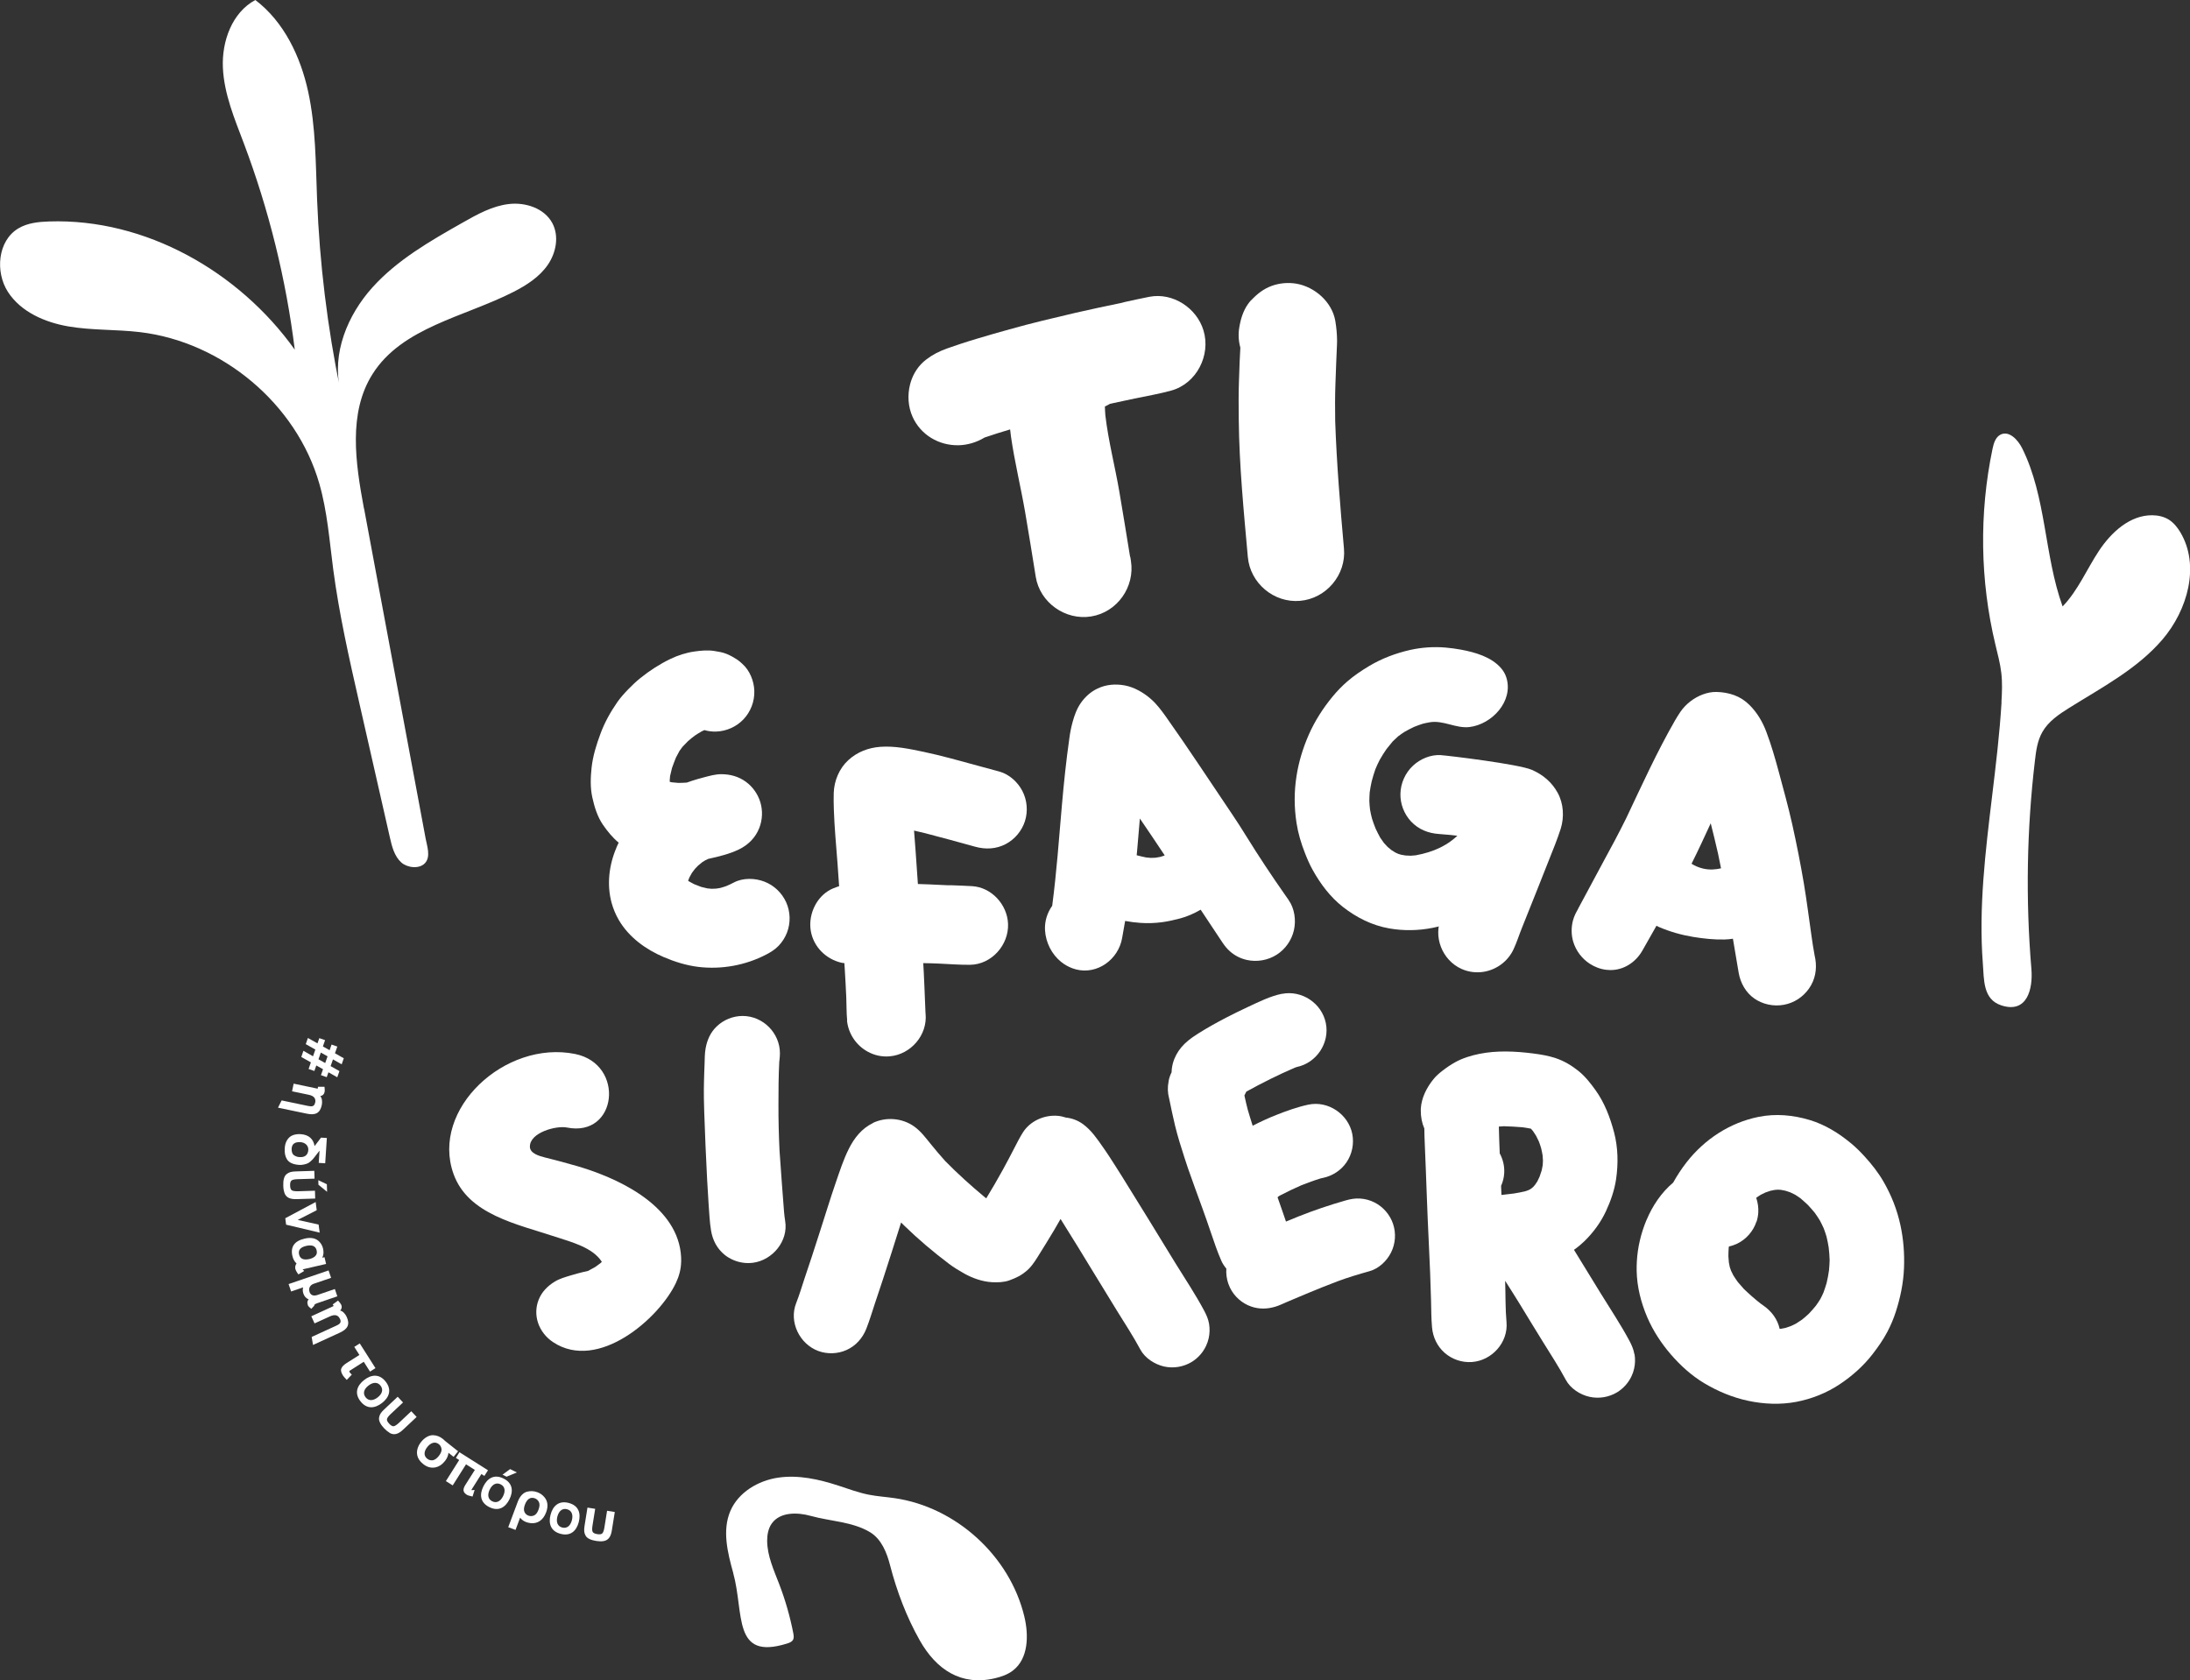 <?xml version="1.0" encoding="UTF-8"?> <svg xmlns="http://www.w3.org/2000/svg" id="Layer_2" data-name="Layer 2" viewBox="0 0 372 285.45"><rect x="0" y="0" width="372" height="285.45" fill="#333333" stroke="none"/><defs><style> .cls-1 { fill: #fff; } </style></defs><g id="Layer_1-2" data-name="Layer 1"><g><path class="cls-1" d="M61.82,86.38c-1.43-7.69-2.72-16.24,1.47-22.85,5.02-7.93,15.57-9.68,23.93-13.94,2.23-1.14,4.41-2.54,5.83-4.6,1.42-2.06,1.95-4.88,.77-7.09-1.35-2.52-4.55-3.57-7.38-3.24-2.84,.33-5.41,1.77-7.89,3.18-5.49,3.11-11.08,6.31-15.3,11-4.22,4.69-6.91,11.22-5.45,17.36-2.19-10.64-3.51-21.46-3.94-32.32-.24-6.12-.21-12.3-1.51-18.29-1.3-5.99-4.11-11.89-8.98-15.59-3.95,2.12-5.71,7.01-5.51,11.49,.2,4.48,1.99,8.7,3.57,12.89,4.25,11.28,7.16,23.06,8.64,35.02-9.49-13.29-25.38-22.31-41.7-21.78-1.82,.06-3.71,.25-5.27,1.19-3.48,2.09-3.95,7.36-1.76,10.77,2.2,3.41,6.27,5.18,10.27,5.87s8.1,.49,12.14,.97c14,1.65,26.6,12.19,30.49,25.74,1.36,4.73,1.72,9.67,2.36,14.55,1.01,7.63,2.71,15.15,4.42,22.66,1.73,7.62,3.46,15.24,5.2,22.87,.35,1.56,.77,3.23,1.96,4.29,.99,.88,3.04,1.16,4.02,.09,1-1.09,.33-2.92,.1-4.17-.84-4.54-1.69-9.07-2.54-13.6-1.71-9.15-3.41-18.29-5.12-27.44-.93-5.01-1.87-10.02-2.8-15.03Z"></path><path class="cls-1" d="M339.97,119.29c.1-1.65,.17-3.31-.02-4.96-.19-1.64-.63-3.23-1.01-4.84-2.6-10.85-2.77-22.28-.49-33.21,.2-.96,.51-2.03,1.39-2.46,1.45-.7,2.93,.89,3.65,2.33,4.13,8.3,3.72,18.15,6.87,26.87,2.63-2.72,4.1-6.32,6.19-9.47s5.27-6.06,9.05-6.02c.98,.01,1.98,.23,2.81,.75,.82,.52,1.45,1.31,1.95,2.14,3.37,5.65,1.24,13.22-3.04,18.22-4.28,5-10.27,8.13-15.85,11.62-1.74,1.09-3.52,2.29-4.54,4.08-.84,1.47-1.08,3.19-1.27,4.87-1.39,11.74-1.59,23.63-.6,35.41,.28,3.36-.71,7.62-5.12,6.17-3.12-1.02-2.92-4.35-3.13-7.14-.72-9.48,.44-18.96,1.57-28.36,.64-5.32,1.29-10.65,1.61-16.01Z"></path><path class="cls-1" d="M124.55,267.22c-.96-3.45-1.9-7.23-.49-10.53,1.36-3.18,4.72-5.17,8.14-5.67,3.42-.5,6.9,.28,10.19,1.35,1.72,.56,3.42,1.2,5.19,1.55,1.43,.28,2.89,.37,4.34,.58,10.46,1.5,19.6,9.82,22.07,20.09,.78,3.23,.7,7.18-1.93,9.2-.88,.68-1.96,1.05-3.04,1.31-5.77,1.37-9.98-1.48-12.78-6.42-2.24-3.95-3.92-8.39-5.05-12.77-.54-2.11-1.45-4.44-3.4-5.62-3-1.8-6.78-1.85-10.08-2.77-2.3-.64-5.2-.67-6.6,1.27-.61,.84-.8,1.93-.8,2.97,.02,2.57,1.14,4.98,2.06,7.38,1.03,2.69,1.83,5.48,2.38,8.31,.07,.38,.14,.81-.06,1.14-.21,.35-.63,.5-1.02,.62-9.3,2.89-7.22-5.1-9.13-12Z"></path><g><path class="cls-1" d="M191.96,94.59c-.6-3.7-1.2-7.4-1.83-11.09-.74-4.31-1.86-8.58-2.37-12.93-.04-.51-.07-1.01-.08-1.52,.3-.13,.58-.28,.86-.45,1.4-.3,2.81-.61,4.21-.9,2.06-.43,4.17-.79,6.2-1.35,4.31-1.19,6.75-6.01,5.48-10.21-1.15-3.82-5.2-6.49-9.19-5.72-1.36,.26-2.72,.57-4.07,.86-.28,.06-.56,.13-.83,.21-2.55,.53-5.11,1.06-7.65,1.65-3.75,.88-7.51,1.76-11.22,2.81-1.8,.51-3.6,1-5.39,1.55-.9,.28-1.81,.54-2.7,.84-.6,.2-1.2,.41-1.79,.61-.25,.08-.5,.17-.75,.26-1.31,.47-2.42,1.03-3.54,1.89-1.26,.97-2.14,2.31-2.6,3.8-.04,.14-.08,.28-.12,.43-.46,1.81-.33,3.78,.43,5.48,1.37,3.06,4.46,4.89,7.78,4.83,1.5-.02,3.11-.49,4.44-1.31,1.44-.49,2.89-.95,4.35-1.38,.05,.41,.09,.82,.15,1.24,.62,4.3,1.66,8.53,2.4,12.81,.62,3.65,1.22,7.31,1.8,10.97,.7,4.41,5.05,7.47,9.43,6.75,4.43-.73,7.44-5.02,6.74-9.43-.04-.23-.07-.47-.11-.7Z"></path><path class="cls-1" d="M212.54,51c1.01-1.08,2.1-1.94,3.52-2.45,1.32-.47,2.76-.59,4.14-.36,3.14,.54,6.07,3.11,6.62,6.33,.19,1.15,.29,2.21,.3,3.37,0,.48-.03,.96-.05,1.44-.03,.78-.07,1.56-.1,2.34-.05,1.19-.09,2.38-.13,3.56-.08,2.11-.07,4.21-.04,6.31,.25,7.24,.85,14.45,1.49,21.66,.4,4.45-3.02,8.49-7.46,8.87-4.46,.39-8.48-3.01-8.87-7.46-.69-7.74-1.46-15.52-1.54-23.3-.02-2.16-.05-4.32,.03-6.47,.04-1.13,.08-2.27,.12-3.4,.04-.79,.08-1.59,.12-2.39-.31-1.11-.38-2.3-.17-3.5,.02-.14,.05-.29,.08-.43,.05-.22,.1-.45,.15-.67,.33-1.28,.87-2.49,1.79-3.48Z"></path><g><path class="cls-1" d="M143.9,173.34c-.13-1.3-.09-2.62-.15-3.92-.07-1.61-.16-3.23-.26-4.84-.19-3.06-.4-6.11-.62-9.16-.21-2.93-.39-5.86-.61-8.79-.23-3.03-.52-6.05-.62-9.08-.03-.95-.05-1.9-.02-2.85,.07-2.07,.94-4.16,2.48-5.57,1.52-1.39,3.41-2.11,5.44-2.26,2.46-.18,4.93,.35,7.33,.85,3.14,.66,6.24,1.55,9.34,2.39,1.19,.32,2.38,.64,3.57,.97,1.64,.46,3.08,1.76,3.86,3.25,.84,1.59,1,3.49,.45,5.2-.54,1.65-1.72,3.05-3.25,3.86-1.64,.86-3.44,.94-5.2,.45-2.83-.79-5.67-1.56-8.51-2.3-.62-.15-1.24-.3-1.87-.44,.09,1.13,.18,2.27,.26,3.4,.23,3.11,.43,6.22,.65,9.33,.22,3.05,.43,6.1,.62,9.16,.19,2.98,.28,5.96,.41,8.94,0,.09,.01,.18,.02,.27,.36,3.63-2.5,6.94-6.1,7.25-1.36,.12-2.65-.19-3.76-.81-1.9-1.05-3.26-3-3.49-5.29Z"></path><path class="cls-1" d="M153.45,163.6c2.06,0,4.12,0,6.17,.1,1.72,.08,3.46,.22,5.18,.2,3.65-.06,6.57-3.38,6.43-6.96-.13-3.26-2.79-6.2-6.1-6.4-1.13-.07-2.27-.1-3.4-.15-.24,0-.47-.01-.7,0-2.13-.1-4.26-.21-6.39-.26-3.15-.07,2.3-.48-.85-.4-1.53,.04-3.06,.06-4.59,.13-.77,.04-1.54,.06-2.31,.11-.52,.04-1.03,.08-1.54,.12-.22,.02-.43,.04-.65,.06-1.13,.1-2.13,.32-3.19,.77-1.2,.51-2.16,1.39-2.83,2.48-.06,.1-.12,.21-.18,.31-.73,1.34-1.03,2.92-.78,4.42,.46,2.7,2.54,4.78,5.17,5.41,1.2,.29,8.09,.08,10.58,.08Z"></path><path class="cls-1" d="M104.71,143.97c.12-.28,.25-.55,.38-.82-1.04-.86-1.89-1.91-2.66-3.02-.96-1.39-1.46-3.05-1.82-4.68-.36-1.64-.3-3.38-.12-5.05,.22-1.99,.82-3.92,1.52-5.79,.71-1.91,1.69-3.66,2.84-5.32,.55-.79,1.21-1.52,1.88-2.21,.65-.67,1.33-1.32,2.06-1.9,1.58-1.27,3.25-2.35,5.07-3.23,1.25-.61,2.71-1.08,4.09-1.27,1.11-.16,2.28-.27,3.39-.09,.7,.11,1.45,.23,2.11,.51,.68,.29,1.16,.56,1.78,.96,.3,.2,.57,.45,.84,.69,1.28,1.13,2.01,2.93,2.06,4.61,.06,1.79-.62,3.57-1.86,4.86-1.2,1.25-2.88,2-4.61,2.06-.7,.02-1.37-.06-2.01-.25-.16,.07-.33,.15-.49,.23-.39,.22-.76,.46-1.14,.71-.4,.3-.79,.61-1.16,.94-.32,.31-.63,.63-.93,.96-.17,.22-.34,.45-.5,.68-.22,.38-.42,.76-.61,1.14-.24,.59-.46,1.18-.67,1.77-.12,.46-.23,.91-.33,1.38-.02,.24-.04,.48-.06,.72,0,.09,0,.18,.01,.26,.12,.03,.23,.05,.35,.08,.37,.04,.74,.08,1.11,.1,.46,0,.91-.02,1.36-.05,.03,0,.06,0,.09-.01,.59-.21,1.18-.41,1.78-.58,.38-.11,.75-.21,1.13-.31,.95-.25,1.93-.53,2.92-.53,1.52,0,2.96,.39,4.2,1.3,1.16,.85,2.02,2.08,2.44,3.45,.43,1.43,.37,2.98-.17,4.37-.64,1.66-1.91,2.92-3.5,3.68-1.59,.76-3.34,1.18-5.05,1.56-.03,0-.07,.02-.1,.02-.18,.08-.36,.16-.53,.25-.18,.11-.35,.21-.53,.33-.24,.18-.47,.37-.69,.57-.18,.18-.36,.37-.53,.55-.18,.23-.35,.46-.52,.69-.15,.26-.29,.52-.43,.78-.07,.18-.14,.36-.21,.54,0,0,0,.01,0,.02,.05,.04,.1,.07,.16,.11,.28,.16,.57,.31,.85,.46,.4,.16,.8,.32,1.21,.47,.34,.09,.69,.18,1.04,.25,.24,.03,.49,.05,.73,.07,.26,0,.52-.02,.77-.03,.23-.03,.46-.07,.69-.11,.35-.1,.69-.2,1.02-.32,.45-.19,.89-.39,1.32-.62,1.54-.81,3.59-.75,5.18-.13,1.63,.63,2.96,1.91,3.68,3.5,.73,1.63,.78,3.51,.13,5.18-.32,.82-.8,1.57-1.41,2.21-.62,.64-1.31,1.07-2.09,1.48-3.55,1.85-7.64,2.59-11.61,2.1-2-.25-3.95-.86-5.8-1.65-3.08-1.31-5.95-3.39-7.65-6.31-.55-.94-.95-1.93-1.23-2.94-.83-3.08-.44-6.39,.84-9.37Z"></path><path class="cls-1" d="M257.11,161.23c.55-1.18,.94-2.44,1.43-3.65,.6-1.5,4.52-11.28,5.61-14.11,.34-.89,.67-1.78,.96-2.69,.61-1.98,.49-4.24-.51-6.08-.98-1.81-2.52-3.11-4.4-3.92-2.26-.98-14.25-2.42-15.48-2.5-1.7-.11-3.49,.65-4.71,1.8-1.31,1.22-2.09,2.97-2.13,4.76-.04,1.73,.62,3.44,1.8,4.71,1.26,1.35,2.94,2.01,4.76,2.13,2.93,.19,5.05,.58,5.68,.65-.45,1.04-4.01,10.4-5.12,13.17-.03,.09-.07,.17-.11,.25-1.54,3.31,.08,7.38,3.37,8.85,1.24,.56,2.57,.69,3.82,.48,2.14-.37,4.07-1.76,5.03-3.85Z"></path><path class="cls-1" d="M254.79,150.05c.24-.52,.44-1.05,.61-1.59,.03-.1,.05-.14,.05-.16,0-.02,0-.06,.03-.15,.05-.28,.12-.55,.16-.83,.13-.9,.09-1.73-.11-2.53-.98-1.11-2.04-2.13-3.19-3.06-.8-.65-1.98-1.96-3.1-1.35-.43,.23-.75,.62-1.08,.98-2.08,2.27-4.72,3.4-7.68,3.94-.28,.03-.56,.05-.84,.07-.3,0-.6-.02-.9-.04-.25-.04-.5-.08-.75-.13-.17-.05-.33-.1-.49-.15-.16-.07-.32-.14-.48-.22-.23-.13-.45-.27-.67-.42-.22-.17-.43-.35-.64-.53-.22-.22-.43-.45-.64-.69-.22-.29-.43-.59-.63-.9-.28-.5-.53-1.02-.78-1.54-.22-.56-.43-1.12-.61-1.69-.13-.5-.24-1-.33-1.51-.06-.49-.1-.98-.12-1.48,0-.49,.03-.98,.06-1.47,.09-.63,.2-1.25,.34-1.87,.18-.69,.39-1.37,.62-2.04,.22-.54,.47-1.08,.74-1.6,.36-.64,.75-1.26,1.17-1.86,.34-.44,.69-.87,1.05-1.29,.3-.3,.61-.58,.92-.86,.36-.27,.73-.53,1.11-.77,.52-.3,1.05-.57,1.6-.83,.47-.19,.95-.36,1.43-.52,.39-.1,.78-.18,1.17-.25,2.33-.42,4.49,1.08,6.8,.8,3.82-.46,7.5-4.39,6.27-8.39-.18-.58-.48-1.11-.87-1.57-1.65-1.95-4.45-2.74-6.86-3.19-.85-.16-1.72-.27-2.58-.35-2-.17-4.02-.04-5.98,.39-2.45,.55-4.87,1.45-7.03,2.75-1.31,.79-2.55,1.61-3.71,2.62-.91,.79-1.76,1.67-2.53,2.61-1.6,1.95-3,4.13-4.01,6.44-.98,2.23-1.71,4.61-2.08,7.02-.42,2.66-.41,5.3,0,7.96,.27,1.76,.78,3.46,1.43,5.11,.38,.98,.81,1.98,1.33,2.9,1.31,2.36,2.97,4.57,5.11,6.25,2.32,1.82,4.97,3.15,7.89,3.66,4.91,.86,9.96-.2,14.22-2.75,.65-.39,1.28-.81,1.9-1.25,1.04-1.12,2.02-2.29,2.66-3.69Z"></path><path class="cls-1" d="M218.89,152.89c-.24-.33-.47-.67-.7-1-2.22-3.17-4.36-6.4-6.4-9.69-.81-1.31-1.64-2.62-2.51-3.9-3.74-5.53-7.39-11.13-11.25-16.57-.76-1.06-1.54-2.11-2.53-2.98-1.22-1.07-2.82-2.01-4.44-2.31-1.58-.29-3.17-.17-4.63,.53-1.15,.54-2.13,1.42-2.85,2.47-.69,1-1.07,2.08-1.39,3.24-.24,.88-.42,1.78-.54,2.69-.54,3.79-.94,7.6-1.27,11.41-.5,5.7-.9,11.42-1.65,17.1-.84,1.18-1.31,2.63-1.22,4.16,.13,2.08,1.13,4.07,2.74,5.37,.56,.45,1.19,.81,1.88,1.07,.21,.08,.42,.14,.63,.2,3.61,.94,7.21-1.66,7.85-5.33l.51-2.9c.86,.16,1.73,.27,2.59,.33,1.23,.09,2.48,.04,3.7-.12,1.03-.14,2.02-.37,3.03-.63,1.21-.32,2.4-.85,3.51-1.49l3.63,5.47c.39,.59,.82,1.15,1.35,1.61,.8,.7,1.74,1.2,2.84,1.45,1.74,.39,3.6,.07,5.1-.89,1.47-.94,2.53-2.45,2.92-4.16,.38-1.68,.12-3.67-.89-5.1Zm-21.21-7.51c-.2,.06-.4,.13-.6,.19l-.8,.14c-.26,.01-.52,.02-.78,.03-.28-.03-.56-.05-.84-.08-.53-.11-1.05-.23-1.58-.37,.02-.24,.05-.48,.07-.72,.16-1.84,.31-3.68,.47-5.52,1.32,1.95,2.66,3.89,3.95,5.86l.27,.4c-.05,.02-.11,.05-.16,.07Z"></path><path class="cls-1" d="M308.23,162.26c-.2-1.05-.36-2.11-.51-3.16-.43-3.01-.81-6.02-1.31-9.02-.57-3.37-1.23-6.7-1.97-10.03-.68-3.03-1.51-6.03-2.32-9.03-.61-2.25-1.25-4.49-2.08-6.68-.64-1.71-1.56-3.28-2.87-4.58-.73-.73-1.6-1.3-2.57-1.66-.99-.36-1.94-.52-3-.55-1.57-.05-3.25,.65-4.47,1.6-.65,.5-1.24,1.11-1.7,1.79-.32,.48-.63,.97-.92,1.47-3.08,5.37-5.63,11-8.28,16.59-1.27,2.57-2.62,5.09-4,7.61-1.45,2.65-2.83,5.33-4.28,7.97,.08-.12,.16-.25,.24-.37-.44,.69-.8,1.39-1.01,2.19-.3,1.16-.29,2.42,.05,3.57,.47,1.56,1.48,2.88,2.81,3.75,.83,.54,1.79,.91,2.81,1.03,.2,.02,.41,.04,.61,.04,2.29,.06,4.38-1.3,5.51-3.29l2.4-4.23c.14,.07,.28,.14,.43,.21,1.86,.8,3.8,1.35,5.8,1.68,1.76,.29,3.53,.48,5.32,.44,.48-.01,.96-.06,1.44-.13l.97,5.75c.3,1.76,1.21,3.4,2.68,4.42,.16,.11,.32,.21,.48,.3,1.56,.88,3.45,1.1,5.17,.6,1.67-.48,3.1-1.63,3.96-3.14,.9-1.59,1.03-3.38,.61-5.13Zm-18.95-14.71c-.8-.19-1.44-.49-1.95-.82,0,0,0-.01,.01-.02,1.14-2.26,2.19-4.56,3.25-6.85,.43,1.71,.85,3.42,1.24,5.14,.17,.84,.35,1.67,.51,2.51h0c-.85,.2-1.93,.31-3.06,.04Z"></path></g><path class="cls-1" d="M148.26,190.77c2.24-1.07,5-.85,7.03,.6,1.12,.81,1.91,1.87,2.76,2.92,.81,1,1.64,1.98,2.5,2.94,2.12,2.16,4.36,4.18,6.68,6.11,.1,.08,.2,.15,.3,.23,.97-1.6,1.92-3.21,2.82-4.86,.68-1.24,1.34-2.49,1.98-3.74,.45-.88,.9-1.76,1.43-2.6,1.24-1.96,3.67-3.02,5.95-2.81,.46,.04,.91,.15,1.34,.29,1.04,.11,2.05,.48,2.93,1.13,1.39,1.03,2.36,2.44,3.33,3.84,.36,.52,.73,1.04,1.07,1.57,.74,1.15,1.48,2.29,2.2,3.45,1.5,2.41,2.99,4.83,4.48,7.24,1.55,2.51,3.07,5.03,4.62,7.54,1.64,2.65,3.38,5.26,4.85,8.01,.39,.74,.71,1.44,.85,2.28,.13,.81,.11,1.63-.07,2.43-.1,.45-.25,.89-.45,1.31-.52,1.11-1.37,2.06-2.42,2.71-1.4,.85-3.11,1.14-4.71,.78-1.58-.36-3.23-1.41-4.02-2.87-1.2-2.24-2.6-4.38-3.94-6.54-1.31-2.12-2.61-4.25-3.9-6.37-1.89-3.1-3.78-6.21-5.72-9.28-.37,.64-.74,1.3-1.12,1.94-.93,1.55-1.88,3.09-2.84,4.62-.56,.89-1.18,1.79-2.03,2.43-.33,.25-.65,.5-1.02,.7-.56,.3-1.09,.52-1.69,.74-.92,.33-1.99,.36-2.94,.31-1.63-.09-3.28-.67-4.7-1.46-.91-.51-1.82-1.06-2.65-1.69-2.63-1.99-5.17-4.13-7.53-6.43-.19-.19-.38-.37-.57-.56-.08,.23-.15,.46-.22,.7-.94,2.96-1.86,5.93-2.84,8.89-.46,1.38-.93,2.76-1.38,4.14-.48,1.45-.91,2.91-1.47,4.33-.63,1.59-1.79,2.9-3.36,3.6-1.5,.67-3.24,.73-4.78,.17-3.18-1.17-5.04-4.93-3.77-8.14,.53-1.35,.95-2.74,1.4-4.12,.42-1.27,.85-2.54,1.27-3.81,.91-2.75,1.77-5.51,2.65-8.26,.46-1.44,.92-2.89,1.42-4.32,.66-1.91,1.29-3.88,2.2-5.69,.92-1.85,2.21-3.48,4.11-4.39Z"></path><path class="cls-1" d="M217.76,168.82c-2.01,.41-3.91,1.37-5.76,2.23-1.26,.59-2.52,1.2-3.75,1.84-1.57,.82-3.12,1.68-4.62,2.62-.64,.4-1.25,.81-1.83,1.29-1.64,1.33-2.74,3.23-2.79,5.36-.24,.48-.42,.99-.51,1.52,0,.02,0,.03,0,.05-.2,.97-.16,1.95,.09,2.86,.32,1.57,.65,3.13,1.02,4.68,.44,1.8,1,3.58,1.57,5.34,.19,.61,.4,1.21,.6,1.82,.79,2.3,1.65,4.57,2.47,6.85,.5,1.38,.98,2.76,1.45,4.15,.55,1.61,1.08,3.21,1.77,4.77,.21,.47,.5,.91,.84,1.31-.06,.85,.05,1.71,.32,2.52,.09,.25,.19,.49,.3,.73,.73,1.49,2.03,2.65,3.59,3.19,1.36,.48,2.77,.44,4.14,.02,.64-.19,1.25-.5,1.87-.76,.4-.17,.8-.34,1.2-.51,.86-.36,1.71-.72,2.57-1.08,1.62-.67,3.25-1.33,4.9-1.95,1.78-.67,3.62-1.21,5.46-1.73,1.55-.44,2.9-1.72,3.61-3.13,.77-1.51,.9-3.31,.35-4.92-.53-1.55-1.67-2.87-3.13-3.61-.76-.39-1.61-.62-2.46-.67-.86-.06-1.64,.09-2.46,.32-2.73,.78-5.39,1.68-8.03,2.73-.7,.28-1.4,.57-2.1,.86-.25-.71-.49-1.43-.74-2.15-.23-.66-.46-1.31-.69-1.97,.06-.06,.13-.12,.19-.18,.11-.06,.21-.12,.32-.18,1.16-.6,2.34-1.17,3.54-1.69,1.09-.43,2.18-.83,3.3-1.17,.12-.03,.25-.06,.37-.08,1.61-.34,3.05-1.27,3.98-2.63,.96-1.4,1.32-3.17,.99-4.84-.67-3.35-4.09-5.69-7.47-4.97-1.87,.4-3.66,1.05-5.44,1.75-1.37,.54-2.7,1.16-4.01,1.83-.28-.9-.57-1.8-.83-2.71-.18-.73-.37-1.46-.52-2.19-.02-.08-.03-.17-.05-.25,.12-.21,.23-.43,.33-.65,2.68-1.48,5.42-2.85,8.23-4.06,.1-.04,.2-.07,.31-.11,3.38-.69,5.64-4.08,4.96-7.46-.68-3.38-4.08-5.65-7.47-4.97Zm-3.94,23.78s0,0,.01,.01c-.07-.01-.14-.03-.2-.04,.06,0,.13,.02,.19,.03Z"></path><path class="cls-1" d="M277.62,230.04c-.14-.83-.46-1.54-.85-2.28-1.47-2.75-3.22-5.36-4.85-8.01-1.53-2.47-3.03-4.96-4.56-7.43,.63-.44,1.22-.93,1.77-1.46,1.5-1.47,2.76-3.17,3.65-5.08,.8-1.71,1.45-3.56,1.73-5.44,.39-2.65,.34-5.38-.34-7.98-.67-2.53-1.61-5.01-3.14-7.15-.84-1.17-1.76-2.35-2.89-3.26-1.18-.95-2.44-1.7-3.88-2.19-1.26-.42-2.55-.63-3.86-.8-2.99-.38-6.15-.53-9.11,.07-1.42,.29-2.85,.72-4.12,1.43-.78,.43-1.47,.91-2.18,1.46-.53,.41-1.07,.88-1.49,1.4-1.16,1.44-2.05,3.16-2.16,5.04,0,.1,0,.19,0,.29-.01,1.09,.19,2.12,.6,3.06,0,.82,.04,1.64,.07,2.46,.06,1.56,.13,3.12,.19,4.68,.11,2.71,.19,5.42,.31,8.13,.13,3.11,.3,6.23,.42,9.34,.06,1.53,.11,3.06,.15,4.6,.04,1.52,.03,3.06,.17,4.58,.15,1.66,.87,3.2,2.13,4.31,1.27,1.12,2.96,1.69,4.64,1.57,3.4-.24,6.19-3.33,5.88-6.78-.21-2.29-.15-4.61-.23-6.91,0-.04,0-.07,0-.11,.83,1.31,1.66,2.61,2.47,3.93,1.3,2.13,2.59,4.26,3.9,6.37,1.34,2.16,2.74,4.3,3.94,6.54,.78,1.46,2.43,2.52,4.02,2.87,1.6,.36,3.31,.07,4.71-.78,1.05-.65,1.9-1.6,2.42-2.71,.2-.42,.35-.85,.45-1.31,.18-.8,.2-1.63,.07-2.43Zm-22.26-38.72c1.09,.02,2.17,.1,3.26,.18,.48,.07,.96,.14,1.43,.24,.12,.14,.24,.28,.36,.42,.18,.26,.36,.53,.52,.8,.17,.32,.32,.64,.47,.96,.14,.37,.27,.75,.38,1.13,.1,.4,.18,.81,.25,1.22,.03,.29,.05,.59,.06,.88,0,.26-.02,.53-.04,.79-.05,.29-.1,.58-.17,.87-.11,.36-.23,.72-.36,1.08-.12,.27-.25,.53-.38,.8-.12,.2-.25,.39-.39,.58-.1,.12-.2,.23-.3,.35-.09,.08-.19,.16-.28,.24-.09,.06-.19,.13-.28,.19-.1,.05-.19,.1-.29,.14-.19,.07-.39,.13-.58,.2-.62,.14-1.23,.26-1.86,.36-.71,.09-1.42,.17-2.12,.25-.02-.49-.04-.99-.06-1.48,0-.02,0-.05,0-.07,.3-.67,.49-1.4,.53-2.17,.07-1.2-.22-2.34-.76-3.34-.06-1.48-.12-2.97-.15-4.46,0-.03,0-.06,0-.1,.26-.02,.51-.04,.77-.05Z"></path><path class="cls-1" d="M298.35,207.54c-.53,1.61-1.71,2.97-3.24,3.72-.46,.22-.94,.39-1.43,.49-.01,.09-.03,.17-.04,.26-.03,.47-.05,.94-.05,1.41,.02,.35,.05,.69,.08,1.04,.05,.27,.1,.54,.16,.8,.06,.21,.13,.41,.21,.61,.12,.27,.25,.53,.39,.79,.24,.39,.5,.76,.76,1.13,.34,.4,.68,.79,1.03,1.18,.91,.88,1.85,1.7,2.84,2.48,.18,.14,.37,.27,.56,.4,1.34,.95,2.32,2.28,2.68,3.9,.07,0,.15-.01,.22-.02,.29-.05,.57-.11,.85-.17,.28-.09,.56-.18,.84-.29,.31-.14,.61-.28,.9-.44,.34-.21,.67-.43,1-.66,.4-.32,.78-.65,1.15-1,.41-.43,.81-.88,1.19-1.35,.26-.37,.52-.74,.75-1.12,.2-.37,.38-.75,.55-1.14,.19-.52,.36-1.05,.52-1.58,.17-.71,.31-1.43,.41-2.16,.06-.59,.09-1.17,.11-1.76-.02-.71-.08-1.42-.16-2.13-.1-.63-.22-1.25-.37-1.86-.14-.47-.3-.93-.47-1.39-.2-.45-.42-.9-.65-1.33-.27-.44-.55-.87-.85-1.29-.38-.47-.78-.91-1.18-1.35-.42-.39-.84-.78-1.28-1.15-.3-.21-.6-.42-.91-.61-.28-.15-.56-.28-.85-.41-.26-.09-.52-.18-.79-.26-.26-.06-.51-.11-.77-.15-.17-.01-.35-.02-.52-.03-.17,0-.34,.02-.52,.04-.25,.04-.5,.1-.74,.15-.29,.09-.57,.18-.85,.29-.26,.12-.51,.24-.76,.37-.27,.17-.54,.34-.8,.53,0,0,0,0,0,0,.27,.81,.4,1.65,.35,2.49-.03,.53-.13,1.06-.3,1.58Zm-18.66-.29c1-2.4,2.52-4.67,4.52-6.35,.67-1.2,1.42-2.35,2.27-3.44,3.05-3.92,7.37-6.75,12.25-7.73,2.9-.58,5.86-.31,8.68,.54,2.6,.78,4.95,2.24,7.03,3.97,.81,.67,1.58,1.44,2.29,2.22,1.2,1.31,2.3,2.71,3.19,4.24,1.35,2.33,2.32,4.79,2.89,7.42,.52,2.38,.71,4.86,.61,7.3-.1,2.52-.62,5.06-1.4,7.45-.37,1.15-.85,2.28-1.41,3.35-.71,1.36-1.57,2.58-2.5,3.79-1.53,1.99-3.47,3.72-5.55,5.11-2.23,1.5-4.81,2.53-7.45,3.03-2.69,.51-5.49,.39-8.16-.18-2.67-.57-5.15-1.61-7.48-3-2.14-1.28-4.05-3.02-5.67-4.9-1.62-1.88-3.01-4.01-3.99-6.29-1.07-2.5-1.75-5.18-1.8-7.91-.01-.52,0-1.04,.03-1.56,.13-2.43,.7-4.79,1.64-7.06Z"></path><path class="cls-1" d="M126.16,172.59c-1.64,0-3.25,.65-4.43,1.79-1.05,1.01-1.61,2.28-1.87,3.7-.16,.88-.15,1.8-.18,2.7-.02,.53-.04,1.06-.06,1.58-.04,.91-.04,1.82-.06,2.74-.06,2.88,.53,15.79,.81,19.52,.11,1.47,.17,2.97,.41,4.42,.27,1.64,1.03,3.11,2.35,4.16,.36,.29,.76,.53,1.17,.73,1.1,.53,2.36,.75,3.59,.59,3.33-.43,6.05-3.69,5.48-7.1-.17-1.03-.23-2.08-.31-3.13-.08-1.09-.16-2.19-.25-3.28-.14-1.86-.27-3.72-.4-5.58-.12-2.58-.19-5.16-.18-7.74,0-2.44,.01-4.89,.14-7.34,.01-.08,.02-.16,.03-.23,.04-.39,.08-.78,.08-1.17,.01-3.46-2.87-6.35-6.33-6.36Z"></path><path class="cls-1" d="M115.71,214.35c.14-8.64-9.19-13.64-16.99-16.05-.24-.07-.47-.14-.71-.21-1.8-.53-3.62-1-5.45-1.46-.96-.25-2.54-.68-2.55-1.82-.04-2.44,4.51-3.62,6.27-3.27,8.6,1.74,9.95-10.76,1.41-12.49-11.89-2.4-24.58,9.37-20.66,20.36,2.47,6.93,10.79,8.53,17.33,10.7,2.66,.88,6.31,1.79,7.87,4.25-.08,.08-.16,.16-.24,.23-.28,.22-.57,.43-.86,.63-.38,.22-.77,.44-1.16,.64-.03,.01-.06,.02-.08,.04-.61,.13-1.21,.28-1.8,.44-.37,.1-.74,.21-1.12,.32-.93,.28-1.9,.55-2.72,1.05-1.26,.76-2.24,1.78-2.76,3.11-.49,1.24-.52,2.62-.1,3.89,.44,1.32,1.35,2.5,2.57,3.3,7.63,5.05,18.02-4.03,20.86-10.08,.53-1.13,.86-2.33,.88-3.58Z"></path><g><path class="cls-1" d="M58.06,180.82l-1.5-.85-.4,1.14,1.5,.85-.37,1.05-1.5-.85-.29,.83-.98-.34,.35-1.01-1.14-.64-.33,.94-.98-.34,.39-1.12-1.63-.92,.36-1.05,1.63,.93,.4-1.14-1.63-.92,.36-1.05,1.63,.92,.31-.89,.98,.34-.37,1.07,1.14,.64,.33-.96,.98,.34-.4,1.14,1.5,.85-.37,1.05Zm-2.42-1.37l-1.14-.64-.4,1.14,1.14,.64,.4-1.14Z"></path><path class="cls-1" d="M53.54,187.32c.15-.71-.22-1.16-1.1-1.34l-2.83-.59,.27-1.3,4.01,.84c.06,.01,.09-.02,.11-.09,0-.05,0-.13,0-.22h1.12c.05,.38,.06,.68,.01,.9-.08,.39-.32,.61-.73,.69,.3,.31,.38,.95,.26,1.52-.3,1.41-1.12,1.76-2.55,1.46l-4.89-1.02,.62-1.23,4.5,.94c.67,.14,1.05,.09,1.19-.57Z"></path><path class="cls-1" d="M53.42,194.72l1.11-1.46,.99,.06-.28,4.3-1.1-.07,.14-2.08c-.29,.37-.58,.75-.87,1.12-.25,.33-.31,.38-.63,.68-.34,.32-.63,.44-1.16,.56-.26,.06-.54,.08-.83,.06-.95-.06-1.68-.37-2.03-.92-.32-.51-.45-1.11-.39-1.93,.05-.83,.36-1.46,.83-1.87,.4-.35,1.09-.55,1.87-.5,1.44,.09,2.18,.88,2.37,2.04Zm-2.38-.69c-.95-.06-1.45,.3-1.5,1.09-.03,.52,.11,.94,.43,1.15,.26,.17,.54,.28,.92,.3,.85,.06,1.42-.33,1.48-1.21,.05-.75-.56-1.28-1.32-1.33Z"></path><path class="cls-1" d="M48.31,202.6c-.11-.3-.18-.7-.19-1.16-.03-.87,.1-1.6,.55-1.97,.41-.34,.84-.45,1.56-.47l3.16-.1,.04,1.33-2.91,.09c-.51,.02-.84,.09-1.01,.23s-.25,.41-.23,.85c.01,.42,.11,.69,.29,.81s.54,.17,1.08,.16l2.85-.09,.04,1.33-3.16,.1c-1.1,.03-1.78-.25-2.08-1.09Zm7.24-.14l-1.46-1.2-.02-.77,1.45,.69,.04,1.28Z"></path><path class="cls-1" d="M48.6,208.06l-.14-1.11,5.16-2.75,.18,1.39-3.23,1.65,3.55,.79,.18,1.37-5.69-1.35Z"></path><path class="cls-1" d="M50.37,214.65c-.34-.33-.58-.75-.7-1.28-.36-1.57,.34-2.56,2.1-2.96,1.11-.26,1.96-.04,2.51,.57,.3,.33,.49,.67,.61,1.19,.12,.59,.06,1.08-.15,1.49l.38-.09,.27,1.15-3.99,.92,.28,.27-.99,.59c-.29-.38-.47-.71-.53-.98-.07-.31,.05-.71,.22-.87Zm3.18-1.27c.25-.24,.33-.55,.24-.95-.17-.75-.77-1.01-1.77-.78-.99,.23-1.39,.71-1.22,1.45,.17,.75,.77,1.01,1.77,.78,.4-.09,.73-.26,.98-.49Z"></path><path class="cls-1" d="M52.56,219.44c.2,.6,.69,.78,1.36,.55l2.96-1.01,.42,1.24-3.45,1.18c-.13,.04-.22,.1-.3,.14-.13,.08-.16,.11-.16,.22,0,.03,0,.04-.01,.05l-.51,.54c-.33-.26-.53-.47-.58-.63v-.03c-.14-.39-.1-.7,.14-.95-.44-.18-.73-.5-.9-.99-.12-.36-.14-.71-.04-1.05l-2.04,.7-.43-1.26,6.79-2.32,.43,1.26-2.96,1.01c-.59,.2-.91,.76-.71,1.34Z"></path><path class="cls-1" d="M57.74,224.05c-.3-.66-.86-.8-1.68-.43l-2.63,1.2-.55-1.21,3.73-1.71c.05-.02,.06-.07,.03-.13-.02-.04-.07-.11-.13-.17l.91-.66c.26,.27,.44,.51,.54,.71,.16,.36,.1,.68-.18,.99,.42,.07,.87,.54,1.11,1.07,.6,1.32,.15,2.08-1.18,2.69l-4.54,2.08-.23-1.36,4.19-1.92c.62-.28,.9-.55,.62-1.16Z"></path><path class="cls-1" d="M59.4,233.13c.04,.06,.15,.19,.36,.39l-.86,.9c-.35-.38-.57-.62-.64-.74-.31-.5-.41-.89-.28-1.2,.12-.31,.41-.61,.86-.9l2.21-1.4-.87-1.37,.93-.59,2.67,4.2-.93,.59-1.06-1.67-2.15,1.37c-.29,.18-.38,.2-.23,.44Z"></path><path class="cls-1" d="M65.52,234.72c1.07,1.38,.59,2.67-.63,3.62-1.23,.95-2.59,1.08-3.66-.29s-.59-2.67,.63-3.62c1.23-.95,2.59-1.08,3.66,.29Zm-3.42,2.65c.49,.64,1.26,.63,2.05,.02,.79-.61,.99-1.35,.49-1.99-.49-.64-1.26-.63-2.05-.02-.79,.61-.99,1.35-.49,1.99Z"></path><path class="cls-1" d="M66.19,243.41c-.28-.16-.59-.41-.91-.74-.6-.63-.98-1.26-.89-1.84,.08-.52,.33-.9,.86-1.39l2.3-2.16,.91,.97-2.12,1.99c-.37,.35-.57,.63-.61,.84-.04,.21,.09,.47,.39,.79,.29,.31,.54,.44,.75,.42,.21-.03,.52-.23,.92-.6l2.07-1.95,.91,.97-2.3,2.16c-.8,.75-1.5,.99-2.28,.56Z"></path><path class="cls-1" d="M75.62,244.8l2.19,1.74-.76,.95-.87-.69c-.05,.49-.25,.96-.59,1.39-.5,.63-1.08,1.01-1.76,1.11-.67,.1-1.33-.09-1.96-.6-1.15-.91-1.28-2.06-.73-3.15,.11-.21,.24-.4,.39-.59,.6-.76,1.38-1.18,2.06-1.15,.57,.03,1.1,.2,1.66,.65,.08,.07,.29,.28,.37,.34Zm-3.04,3.01c.29,.23,.5,.26,.8,.27,.39,0,.79-.28,1.15-.73,.35-.44,.51-.85,.47-1.18s-.19-.62-.45-.83c-.68-.54-1.43-.2-1.96,.47-.56,.7-.69,1.47-.01,2.01Z"></path><path class="cls-1" d="M79.09,252.19l1.57-2.48-1.5-.95-2.26,3.58-1.16-.73,2.26-3.58-.56-.36,.6-.97,4.85,3.07-.61,.96-.51-.32-1.56,2.47c-.09,.14-.13,.22-.13,.25,.06,.04,.31,0,.39-.01,.09-.01,.14,0,.15,0l-.35,1.11c-.5-.1-.82-.2-.98-.3-.73-.46-.68-.98-.21-1.73Z"></path><path class="cls-1" d="M85.53,251.17c1.56,.77,1.7,2.14,1.01,3.53-.69,1.39-1.86,2.11-3.42,1.33-1.56-.77-1.7-2.14-1.01-3.53,.69-1.39,1.86-2.11,3.42-1.33Zm-1.92,3.87c.72,.36,1.41,.02,1.85-.88,.44-.9,.3-1.65-.42-2-.72-.36-1.41-.02-1.85,.88-.44,.9-.3,1.65,.42,2Zm4.19-4.9l-1.75,.72-.69-.34,1.29-.95,1.15,.57Z"></path><path class="cls-1" d="M90.02,258.73c-.22-.03-.44-.08-.65-.16-.42-.16-.77-.41-1.02-.75l-.78,2.08-1.24-.46,1.62-4.33c.34-.91,.92-1.54,1.58-1.7,.54-.13,1.08-.16,1.75,.09,.53,.2,.84,.44,1.15,.79,.58,.64,.75,1.52,.34,2.62-.52,1.39-1.52,2-2.74,1.83Zm-.93-1.87c.14,.3,.37,.51,.68,.62,.3,.11,.61,.1,.93-.03s.58-.46,.77-.98c.2-.53,.23-.96,.08-1.28s-.38-.53-.68-.65c-.84-.31-1.38,.2-1.71,1.08-.19,.51-.21,.93-.07,1.23Z"></path><path class="cls-1" d="M96.6,255.32c1.69,.44,2.1,1.75,1.71,3.25-.39,1.5-1.4,2.44-3.08,2-1.69-.44-2.1-1.75-1.71-3.25,.39-1.5,1.4-2.44,3.08-2Zm-1.1,4.18c.78,.2,1.38-.27,1.64-1.23,.25-.97-.04-1.67-.82-1.88s-1.38,.27-1.64,1.23c-.25,.97,.04,1.67,.82,1.88Z"></path><path class="cls-1" d="M102.46,261.81c-.32,.05-.72,.04-1.17-.03-.86-.14-1.55-.4-1.83-.92-.25-.46-.28-.91-.17-1.63l.5-3.12,1.31,.21-.46,2.87c-.08,.5-.07,.85,.03,1.04,.1,.19,.36,.32,.79,.39,.42,.07,.7,.02,.85-.13,.15-.15,.28-.5,.36-1.03l.45-2.81,1.31,.21-.5,3.12c-.17,1.08-.58,1.7-1.46,1.83Z"></path></g></g></g></g></svg> 